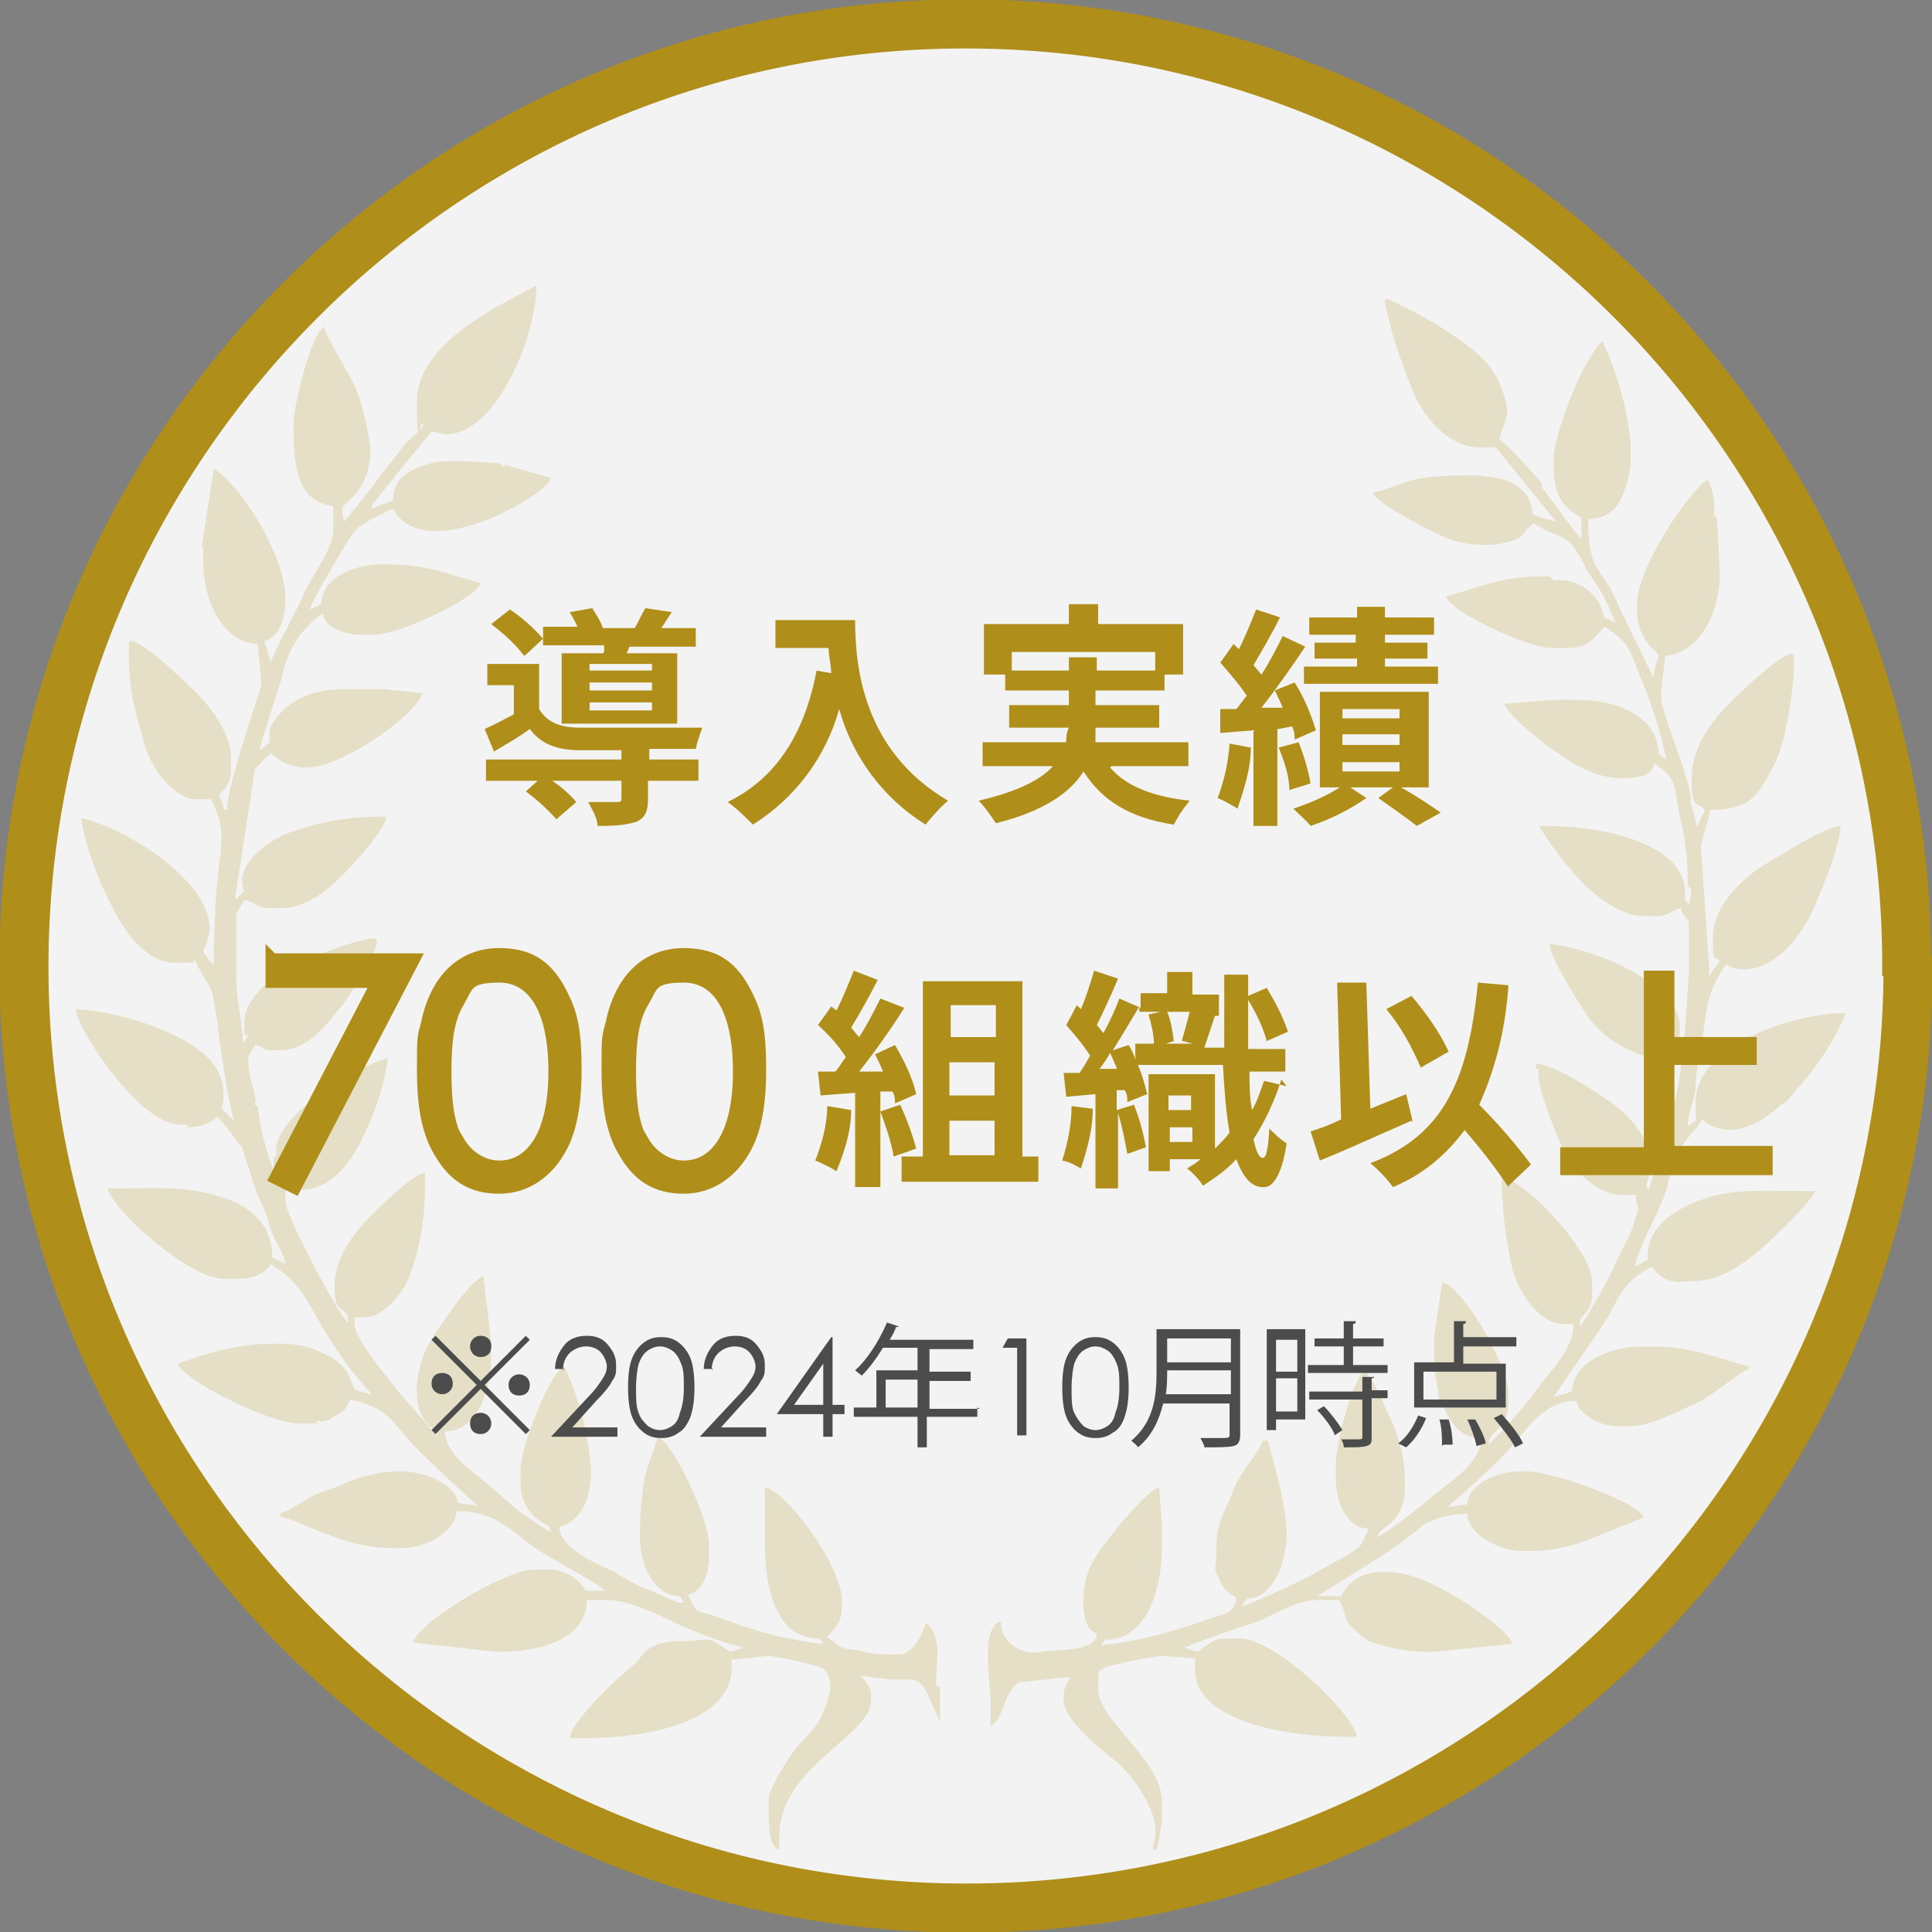 <?xml version="1.0" encoding="UTF-8"?>
<svg id="_レイヤー_1" xmlns="http://www.w3.org/2000/svg" version="1.1" viewBox="0 0 145.5 145.5">
  <rect x="0" y="0" width="145.5" height="145.5" fill="#808080" stroke="none"/>
  <!-- Generator: Adobe Illustrator 29.4.0, SVG Export Plug-In . SVG Version: 2.1.0 Build 152)  -->
  <defs>
    <style>
      .st0 {
        fill: #fff;
        isolation: isolate;
        opacity: .9;
      }

      .st1 {
        fill: none;
        stroke-width: 3.7px;
      }

      .st1, .st2 {
        stroke: #af8f19;
        stroke-miterlimit: 10;
      }

      .st3 {
        opacity: .2;
      }

      .st4 {
        fill: #4c4c4c;
      }

      .st2, .st5 {
        fill: #af8f19;
      }

      .st6 {
        fill: #323232;
      }
    </style>
  </defs>
  <path class="st0" d="M143.7,72.8c0,39.2-31.8,70.9-70.9,70.9S1.8,111.9,1.8,72.8,33.6,1.8,72.7,1.8h0c39.2,0,70.9,31.8,70.9,70.9h0Z"/>
  <g class="st3">
    <path class="st5" d="M70.5,126.9c0-1.7.5-3.8-.8-4.7-.2.9-1,2.4-2,2.4s-2,0-3-.3c-1.8-.2-1.3-.3-2.4-1,.6-.8,1.1-.9,1.1-2.5v-.3c0-2.6-4.2-8.2-5.8-8.5v2.1c0,0,0,2,0,2,0,3.5.8,7.3,4.1,7.3l.3.4c-1.9-.2-3.8-.6-5.6-1.2-1-.3-1.7-.6-2.6-.9-1.5-.5-1.2,0-2-1.6,1.1-.2,1.6-1.6,1.6-2.9v-.8c0-2-2.7-7.8-3.9-8.2-.2,1.1-.8,2.1-1,3.4s-.3,2.5-.3,3.8v.5c0,1.8,1,4.3,3,4.3l.3.5h-.2c0,.2-2.2-.9-2.5-1-.9-.3-1.7-.8-2.5-1.3-1.3-.6-4-1.7-4.2-3.4,1.6-.4,2.4-2.1,2.4-4v-.5c-.2-2.6-.9-5.2-2-7.6-1,.3-3.3,6-3.3,7.8v1.1c0,1.4.9,2.6,2.1,3.1l.2.4h-.2l-1.1-.7c-.4-.3-.7-.5-1.1-.8-.8-.6-1.4-1.2-2.1-1.8-1.1-1-3.4-2.3-3.5-4.2,2.5,0,3.5-3.2,3.5-5.8v-.9l-.6-5c-1,.3-3.5,4.1-4.1,5.1-1,1.8-1.6,5.3.5,6.5l.2.5h0c0,0-.7-.7-.8-.9-.3-.4-.6-.6-.9-1-.6-.7-1.1-1.2-1.7-2s-2.9-3.5-2.9-4.6v-.5h.9c1.3,0,3-2.1,3.3-3.3.7-1.8,1-3.8,1.1-5.7v-1.9c-1,.2-3.4,2.6-4.2,3.4-1.1,1.1-2.6,3-2.6,5.1s.5,1.5,1,2.3v.5c-.7-.5-4.8-8.3-4.7-9.1v-1.1c.5,0,.9.2,1.3.2,2.1,0,3.7-2.2,4.4-3.7,1-1.9,1.7-4,2-6.2-2.5.6-8.4,4.3-8.4,6.9s0,0,.1.5h-.3v1c-.6-1.5-1-3.1-1.2-4.8-.5-.2,0,0-.2-.7,0-.4-.1-.5-.2-.9-.2-.6-.3-1.3-.3-1.9s.4-.7.5-1.1c.5,0,.6.4,1.1.4h.7c2.3,0,3.6-2,4.7-3.3.4-.4,3.2-4.8,2.6-5.1s-5.4,1.6-6.1,1.9c-1.4.6-3.8,2.6-3.8,4.3s0,.8.3,1.1l-.4.6c0-1.4-.5-3.2-.5-4.8v-5l.6-1c.7,0,.9.6,1.9.6h.8c2.1,0,3.7-1.5,4.8-2.6.7-.7,3.1-3.3,3.2-4.3h-.5c-2.3,0-4.6.4-6.8,1.2-1.4.5-4.3,2.4-3.4,4.4l-.6.6h-.1l1.5-9.8,1.2-1.2c.7.7,1.6,1.1,2.6,1.1h.1c2.7,0,8.3-4,8.7-5.6l-2.9-.3h-3c-2.6,0-4.6,1-5.6,3v1l-.7.6v-.2c-.1,0,1.6-5,1.7-5.6.4-1.8,1.4-3.4,3-4.5.2,1.1,1.6,1.6,2.9,1.6h1c1.9,0,7.8-2.8,8-3.9-2.8-.7-3.8-1.4-7.4-1.4h-.1c-1.8,0-4.5.9-4.5,3l-.9.4c.7-1.5,1.6-3,2.5-4.5.5-.7.7-1.4,1.5-1.9s1.5-.8,2.3-1.2c2.3,4.4,11.6-1,11.9-2.3l-3.5-1v.2l-.4-.3c-.2,0-3.8-.4-5.2,0s-2.8,1-2.8,2.8l-1.6.6v-.2c-.1,0,4.5-5.6,4.5-5.6.4,0,.7.2,1.1.2,3.8,0,6.8-7.4,6.8-11.2-3,1.6-9,4.4-9,8.7s.2,1.2.5,1.8c-.4.7-1.1,1-1.6,1.7s-1,1.3-1.5,1.9c-.9,1.3-1.9,2.5-2.9,3.7,0-.2-.1-.4-.1-.6v-.5c0-.2,2.1-1.3,2.1-4.3-.2-1.8-.6-3.5-1.3-5.1-.5-.9-2.1-3.6-2.2-4.2-1,.7-2.2,5.6-2.3,7.2,0,2.9.1,6,3,6.3v1.8c0,1.5-1.8,3.7-2.3,5-.4,1-2.2,4.2-2.4,5l-.5-1.6c1.1-.3,1.6-1.7,1.6-3.2h0c0-3.2-3.3-8.5-5.4-9.8l-.9,5.9h.1v1.1c0,2.8,1.4,6.1,4.1,6.2l.3,3c0,.3-2.6,7.5-2.6,9.5h-.2l-.4-1.2c.6-.4.9-1.1.9-1.8v-.9c0-2.1-1.9-4.3-3.1-5.4-.4-.4-4.6-4.4-4.6-3.2v.8c0,3.1.6,4.5,1.2,6.8.4,1.6,2.2,4.1,3.9,4.1h.2c.3,0,.6,0,.9,0,1.1,2.1.8,3.2.5,5.7-.2,2.3-.3,4.5-.3,6.8-.3-.3-.6-.7-.8-1.1.3-.5.4-1.1.5-1.6,0-3.8-6.5-7.7-9.7-8.4.4,2.3,1.2,4.5,2.3,6.6.8,1.7,2.5,4.3,4.8,4.3s1,0,1.5-.2c.1.5,1,1.7,1.3,2.5.2,1.1.4,2.2.5,3.3.3,2.1.6,4.2,1.1,6.3l-.9-.9c.7-3-1.5-4.5-3.5-5.5-2.3-1.1-4.8-1.8-7.4-2-.8,0,4.3,8.7,7.8,8.7s.1,0,.5,0v.2c.8,0,1.6-.2,2.3-.8.6.7,1.2,1.5,1.8,2.3.2.4.8,2.5,1,3,.3,1,.9,1.9,1.1,2.9.3,1.1,1.1,2,1.2,2.9l-1-.5c0-2.7-1.9-4-4-4.6-2.6-.8-4.5-.6-7.6-.6h-.8c.4,1.7,6.2,6.8,8.7,6.8h1.2c.9,0,1.9-.3,2.4-1.1,2.2,1.4,2.6,2.5,3.9,4.8,1.1,1.8,2.3,3.5,3.7,5h-.1l-1.1-.3c-.4-.3-.3-1.6-1.9-2.5-1.1-.6-2.3-1-3.5-1h-1c-2.4,0-4.8.7-7,1.5.3,1.2,6.9,4.5,9,4.5h1.4c.2-.5,0,0,.7-.2.3,0,.6-.3.8-.4.8-.4.7-.5,1.1-1.2,3.1.7,3.2,1.9,5,3.7,1.6,1.6,3,2.9,4.6,4.3l-1.5-.2c-.2-1.4-2.5-2.4-4.3-2.4s-3.4.5-4.9,1.2c-.9.3-1.5.5-2.2.9-.6.4-1.3.8-2,1.1v.2c.9.2,2.5,1,3.7,1.4,1.4.6,2.9.9,4.4,1h1c1.8,0,4-1.1,4.2-2.8,2.9,0,4.1,1.5,5.8,2.7,1.4,1,4.3,2.4,5.4,3.3h-1.5c-.5-.9-1.6-1.6-2.8-1.6h-1c-2.3,0-8.8,4-9.2,5.5l6.2.7h.5c2.9,0,6.4-1,6.4-3.9h1.6c1.5,0,4,1.2,5,1.7,1.7.8,3.4,1.4,5.2,1.9l-1,.3c-2.1-1.4-1.2-.8-3.8-.8s-2.8,1.2-3.4,1.7c-1,.8-4.8,4.3-4.9,5.6h1.1c4.5,0,11.1-1.1,11.1-5.3v-.6l2.8-.3c1.4.2,2.7.5,4,.9,1.2.9.4,2.6,0,3.6s-1.6,1.9-2.2,2.8c-.7,1-1.3,2-1.8,3.2v1.4h0c0,.9,0,2.5.8,2.7,0-.3,0-.6,0-.9v-.2c0-5.1,6.9-7.5,6.9-10.1v-.5c0-.5-.4-1-.8-1.4l2.4.3c1.4,0,2-.2,2.5.8.3.5.8,1.9,1.1,2.3v-2.9h0v.4Z"/>
    <path class="st5" d="M116.2,36.5c-.4-.5-2.8-3.2-3.3-3.4.4-1.5,1-1.8.2-3.8-.4-1.1-1.1-2.1-2-2.8-1.8-1.5-3.9-2.7-6-3.7-1-.5-.9-.4-.6.9.2.7.3,1.2.5,1.9.4,1.2.8,2.4,1.3,3.6.7,1.9,2.6,4.5,5.2,4.5s.8-.2,1-.2l4.7,5.8c-.6-.2-1.2-.3-1.8-.6,0,0,0-1.1-.7-1.7-1-1-1.8-1-3.5-1.2-1.4,0-2.7,0-4.1.2-1.2.2-2.9,1-3.7,1.1.2.8,4.5,3,5.5,3.4,1.2.5,2.5.6,3.8.5,2.4-.4,1.7-.8,2.8-1.6,2.1,1.4,2.4.4,3.8,3.1.3.7.9,1.4,1.3,2.1s.7,1.5,1.1,2.3l-.9-.4c-.3-1.8-2-3-3.8-2.8-.2-.2-.2-.3-.5-.3h-.2c-3.5,0-4.9.9-7.4,1.5.3,1.2,6.2,3.9,7.9,3.9h1.3c1.8,0,2.1-1.1,2.8-1.6,2.2,1.5,1.8,2,2.9,4.4.7,1.8,1.3,3.7,1.7,5.6l-.6-.4c0-2.9-3.2-4.1-6.2-4.1h-1.6l-3.8.3c.2.8,2.9,3,3.7,3.5,1.3.9,3,2.1,5.1,2.1s2.3-.5,2.5-1.1c1.8,1.2,1.4,1.6,1.9,3.9.4,1.6.6,3.3.6,4.9v.2q0,.3.3.5l-.2,1.1-.3-.3c0-.2,0-.4,0-.6,0-3.7-6.3-5-10.3-5h-.3q-.2,0-.4,0c.9,1.5,2,2.9,3.2,4.2,1,1,2.9,2.6,4.7,2.6h1c.9,0,1.1-.5,1.8-.6,0,.5.6.8.6,1.1v3.7l-.4,5.7-.5-.5c0,0,.2-.3.2-.5v-.6c0-3.3-6.6-5.9-9.8-6.2,0,1,2.2,4.4,2.7,5.2.5.8,1.2,1.4,1.9,2,.8.5,1.6.9,2.4,1.2.8-.5.9.4,2.3-.5.7,1.3.7.9.4,2.7-.2.9-.4,1.9-.7,2.7s-.5,1.9-.7,2.6c-.3.8-.6,1.7-.8,2.6-.5-.4,0-.4,0-1.4v-.9c0-1.8-1.8-3.6-3.2-4.5-1-.7-3.9-2.6-5.3-2.7v.4h.2c-.4.8,1.4,5.2,1.8,6,.8,1.5,2.4,3.5,4.6,3.5s.7,0,1-.2c-.3.7.2.7,0,1.6-.2.5-.2.6-.4,1.2-.4.9-.8,1.6-1.2,2.5-.8,1.7-1.7,3.3-2.7,4.8v-.6c.5-.4.8-.9.9-1.5v-1.3c0-2.3-5.1-7.7-6.8-7.8,0,2.3.3,4.6.8,6.9.4,1.6,2,4.1,3.8,4.1h.8c0,2-1.9,3.7-2.8,5-1.1,1.5-2.3,2.8-3.6,4.1,0-1.1,1.5-1,1.5-3.3v-.5c0-2.3-3.6-8.3-5-8.4l-.6,4.1v2.2l.4,2.6c.6.5.8,2.8,3.2,2.8-.2,2-2.3,3.2-3.5,4.2-1.4,1.2-2.8,2.3-4.4,3.3.2-1,2.1-.9,2.1-3.9v-.5c0-1.5-.4-3-1-4.4-.3-.6-.6-1.3-.9-2-.2-.5-.9-1.4-1-1.8-1,.3-2.3,5.6-2.3,7v1.1c0,1.9.9,3.9,2.5,3.8-.8,1.5-.3,1.2-1.8,2.1-.9.5-1.6.9-2.5,1.4-1.7.9-3.5,1.7-5.3,2.4l.4-.6c2,0,3-2.8,3-4.9s-.9-4.9-1.4-7h-.4c-.2.8-1.8,2.5-2.2,3.7-.6,1.6-1.3,2.4-1.3,4.3v.6c0,1.2-.3.8.3,2,.2.5.7,1,1.2,1.2,0,1.2-1.1,1.3-1.7,1.5-.9.3-1.7.6-2.7.9-1.9.6-3.8,1-5.8,1.2l.3-.4c3.2,0,4.3-3.8,4.3-7v-1.7l-.2-2.8c-.8.2-3,2.8-3.5,3.5-1,1.3-2.2,2.6-2.2,4.9v.5c0,.9.3,2,1,2.1,0,1.4-2.8,1.2-4.2,1.4-1.3.3-2.7-.5-3-1.8v-.5c-1.6.4-.8,4.4-.8,6.2v1.1c0,.2,0,.4,0,.6,1.1-.7.9-2.4,2.1-3.3l3.9-.4h0c-.2.5-.5.7-.5,1.5v.2c0,1.6,2.9,3.8,4,4.7s3.2,3.7,2.9,5.6l-.2,1h.3c.2-.7.3-1.5.4-2.3v-1.3c0-3.2-4.8-6.1-4.8-8.5s.3-1,.4-1.6c1.4-.4,2.9-.7,4.4-.9l2.5.2v.9c0,3.8,6.9,5,11.2,5h1c-.4-1.9-6.2-7.4-8.8-7.4h-1.3c-.8,0-1.4.7-1.9,1l-1-.3c.3-.2,4.2-1.6,5-1.8,1.6-.5,3.2-1.8,5-1.8h1.5c.4,0,.5,1.2.9,1.8.4.5.9.9,1.5,1.3,1.4.5,2.9.8,4.3.8h.6l5.9-.6h0c-.2-.9-3.2-2.9-4-3.4-1.2-.7-3.4-2-5.3-2h-.6c-1.3,0-2.4.6-3,1.8h-1.8s5.2-3.2,5.4-3.4c.9-.6,1.7-1.2,2.5-1.9,1-.6,2.2-.9,3.4-.9,0,1.5,2.4,2.8,4,2.8h1c1.5,0,3.1-.4,4.5-1,.9-.3,3.1-1.3,3.8-1.5-.3-1.1-6.8-3.5-8.9-3.5h-.3c-1.8,0-4,.9-4.1,2.5l-1.5.2c1.6-1.4,3.2-2.8,4.6-4.3s2.6-3.7,5.1-3.7c.3,1.1,1.8,1.9,3.1,1.9h1c1.6,0,3.7-1.2,4.9-1.7,1.3-.6,3.2-2.3,4-2.6v-.2c-2.4-.6-4.2-1.5-7.3-1.5h-.8c-2.3,0-5.2,1.2-5.2,3.4l-1.4.4s3.3-4.8,3.5-5.1c1.5-2.2,1.4-3.4,3.9-4.7.5.8,1.5,1.3,2.5,1.1h.4c2.3,0,4-1.3,5.5-2.6.7-.6,3.7-3.5,3.9-4.2h-.9c-2.8,0-5.3-.2-7.5.6-1.8.6-4.2,1.9-4.2,4.2,0,0,0,.2,0,.4l-1,.5c.4-1.7,1.8-4,2.4-5.8.2-1,.6-2,1-3,.5-.9,1.2-1.5,1.7-2.3.5.5,1.2.7,1.9.8,1.2,0,2.3-.5,3.2-1.2.6-.4.6-.6,1.3-1,0,0,.7-.9,1-1.2,1.4-1.6,2.6-3.4,3.4-5.4-4.1,0-11.3,2.5-11.3,6.7s.3.5.3.9-.7.8-.9.9c0-1.1.6-1.9.6-3.1s.4-2.2.5-3.3c.4-3,.4-3.7,1.8-5.8.4.3.8.4,1.3.4,2.4,0,4.2-2.4,5-4,.6-1.2,2.3-5.2,2.3-6.8-1.1,0-5,2.5-6,3.1-1.5,1-3.6,3-3.6,5.3s.2,1.2.5,1.8l-.8,1.1c0-.5.1-.4,0-.8l-.6-8.9c0-.5.6-2.1.7-2.8,3.2,0,3.7-1.3,4.9-3.6.7-1.3,1.4-5.3,1.4-7.4v-.5c0-1.3-4.4,3-4.7,3.3-1.3,1.3-3,3.3-3,5.8s.4,1.7,1,2.4l-.6,1.3-.5-2c.3-.8-2.2-6.7-2.2-7.7v-.5l.3-2.7c2.7-.2,4.3-3.6,4.1-6.7l-.2-3.8h-.2c0-1,0-1.9-.5-2.8-1.5,1-5.3,6.7-5.3,9.3v.8c0,.9.4,1.8,1,2.5,1.1,1,.4.6.2,2.3,0,0-2.5-5.1-2.7-5.6-1.1-2.7-2.2-2.1-2.2-6.3.9,0,1.8-.4,2.3-1.2.5-.9.8-1.9.9-2.9v-1.5c-.2-2.7-1-5.3-2.1-7.8-1.3,1-3.7,6.8-3.7,9v.4c0,2.2.7,3.1,2.1,3.9v1.6c-.3-.2-2.5-3.3-3-3.9v-.3Z"/>
  </g>
  <path class="st5" d="M48.8,57.2h3.8v1.6h-3.8v1.4c0,.9-.2,1.4-.9,1.7-1,.3-2,.3-2.9.3,0-.6-.4-1.2-.7-1.8h2.1c.3,0,.4,0,.4-.3v-1.3h-5.2c.7.5,1.3,1,1.8,1.6l-1.5,1.3c-.7-.8-1.5-1.5-2.3-2.1l.9-.8h-3.9v-1.6h10.2v-.7h-3.1c-1.8,0-3-.5-3.8-1.6-.8.6-1.7,1.1-2.7,1.7l-.7-1.7c.7-.3,1.4-.7,2.2-1.1v-2.2h-2v-1.6h3.9v3.4c.6,1,1.6,1.4,3.1,1.4s6.7,0,9.2,0c-.2.5-.4,1.1-.5,1.6h-3.5v.8h0ZM39.4,49.3c-.7-.9-1.5-1.6-2.4-2.3l1.4-1.1c.9.6,1.7,1.3,2.5,2.2l-1.4,1.3h0ZM45.5,49.1c0-.2,0-.4,0-.5h-4.6v-1.4h2.6c-.2-.4-.4-.8-.6-1.1l1.7-.3c.3.5.6.9.8,1.5h2.4c.3-.5.5-1,.8-1.5l2,.3c-.3.4-.5.8-.8,1.2h2.6v1.4h-5l-.2.5h3.8v5.3h-8.7v-5.3h3.1ZM49.1,50h-4.7v.5h4.7v-.5ZM49.1,51.4h-4.7v.6h4.7v-.6ZM49.1,52.9h-4.7v.6h4.7v-.6Z"/>
  <path class="st5" d="M64.4,46.7c0,3.3.5,9.8,7,13.6-.6.5-1.2,1.2-1.7,1.8-3.2-2-5.5-5.1-6.5-8.7-1,3.6-3.3,6.7-6.5,8.7-.6-.6-1.2-1.2-1.9-1.7,3.7-1.8,5.8-5.2,6.7-9.9l1.1.2c0-.6-.2-1.3-.2-1.9h-4v-2.1h6.1,0Z"/>
  <path class="st5" d="M83.6,57.8c1.2,1.4,3.2,2.2,6,2.5-.5.6-.9,1.2-1.2,1.8-3.3-.5-5.4-1.8-6.8-4-1,1.6-3,3-6.6,3.9-.4-.6-.8-1.2-1.3-1.7,3-.7,4.7-1.6,5.6-2.6h-5.3v-1.8h6.3c0-.4,0-.7.2-1.1h-4.5v-1.7h4.5v-1.1h-4.8v-1.2h-1.6v-3.8h6.4v-1.5h2.2v1.5h6.4v3.8h-1.4v1.2h-5.2v1.1h4.8v1.7h-4.8c0,.4,0,.7,0,1.1h7v1.8h-5.8,0ZM80.5,50.5v-1h2.1v1h4.4v-1.4h-10.8v1.4h4.3Z"/>
  <path class="st5" d="M94.2,56.3c0,1.6-.5,3.1-1,4.6-.5-.3-1-.6-1.5-.8.5-1.3.8-2.7.9-4.1l1.6.3ZM96.2,54.9v7.3h-1.8v-7.2l-2.5.2v-1.8c0,0,1.2,0,1.2,0,.3-.3.5-.7.8-1-.6-.9-1.3-1.7-2-2.5l1-1.4c0,0,.3.3.4.4.5-1,.9-2,1.3-3l1.8.6c-.6,1.2-1.3,2.4-2,3.6.2.2.4.5.6.7.6-.9,1.1-1.9,1.6-2.9l1.7.8c-1,1.5-2.2,3.2-3.3,4.6h1.6c-.2-.5-.4-.9-.6-1.3l1.5-.6c.7,1.1,1.2,2.3,1.6,3.6l-1.6.7c0-.3,0-.6-.2-1l-1,.2h0ZM97.8,55.9c.4,1,.7,2,.9,3.1l-1.6.5c0-1.1-.4-2.2-.8-3.2,0,0,1.5-.4,1.5-.4ZM105.5,59.3c1.1.6,2.3,1.4,3,1.9l-1.8,1c-.9-.7-1.9-1.4-2.9-2.1l1.1-.8h-3.2l1.2.8c-1.3.9-2.7,1.6-4.2,2.1-.3-.4-.9-.9-1.3-1.3,1.2-.4,2.4-.9,3.5-1.6h-1.5v-7.2h8.2v7.2h-2.1ZM102.1,47.8h-3.5v-1.3h3.6v-.8h2.1v.8h3.7v1.3h-3.7v.6h3.2v1.2h-3.2v.6h4v1.3h-10.1v-1.3h4v-.6h-3.2v-1.2h3.1v-.6ZM101.1,54.1h4.3v-.7h-4.3v.7ZM101.1,56.1h4.3v-.8h-4.3v.8ZM101.1,58.1h4.3v-.7h-4.3v.7Z"/>
  <path class="st5" d="M64.1,83.6c0,1.6-.5,3.1-1.1,4.6-.5-.3-1.1-.6-1.6-.8.5-1.3.9-2.7.9-4.1,0,0,1.8.3,1.8.3ZM66.3,82.2v7.2h-1.9v-7.1l-2.6.2-.2-1.8h1.3c.3-.3.5-.7.8-1.1-.6-.9-1.3-1.7-2.1-2.4l1-1.4.4.3c.5-1,.9-2,1.3-3l1.8.7c-.6,1.2-1.4,2.6-2,3.6.2.2.4.5.6.7.6-.9,1.1-1.9,1.6-2.9l1.8.7c-1,1.6-2.2,3.3-3.4,4.8h1.8c-.2-.5-.4-.9-.6-1.3l1.5-.7c.7,1.2,1.3,2.4,1.6,3.7l-1.6.7c0-.3,0-.6-.2-.9h-1,0ZM67.8,83.2c.5,1.1.9,2.2,1.2,3.3l-1.7.6c-.2-1.2-.6-2.3-1-3.4l1.5-.5ZM78.2,87.1v1.9h-10.3v-1.9h1.6v-13.2h7.5v13.2h1.2ZM71.6,75.7v2.4h3.4v-2.4h-3.4ZM74.9,80h-3.4v2.5h3.4v-2.5ZM71.5,87h3.4v-2.6h-3.4v2.6Z"/>
  <path class="st5" d="M82.3,83.5c0,1.5-.4,3-.9,4.5-.5-.3-.9-.5-1.4-.6.4-1.3.7-2.7.7-4.1,0,0,1.6.2,1.6.2ZM96.5,81.3c-.5,1.6-1.2,3.1-2.1,4.5.2.9.4,1.4.7,1.4s.4-.8.5-2.2c.4.4.8.8,1.3,1.1-.4,2.7-1.2,3.4-1.8,3.3-.9,0-1.5-.8-2-2.1-.7.8-1.6,1.4-2.5,2-.3-.5-.8-1-1.2-1.3.3-.2.7-.4,1-.7h-2.3v.9h-1.6v-7.3h5v5.6c.4-.4.8-.8,1.1-1.2-.3-1.7-.4-3.4-.5-5.1h-6.4c.3.7.5,1.4.7,2.2l-1.5.6c0-.3,0-.6-.2-.9h-.6v1.5l1.3-.4c.4,1,.7,2.1.9,3.2l-1.4.5c-.2-1.1-.4-2.1-.7-3.1v5.7h-1.7v-7.1l-2.2.2-.2-1.8h1.2c.3-.4.5-.8.8-1.3-.5-.8-1.2-1.6-1.8-2.3l.8-1.5.3.3c.4-.9.7-1.9,1-2.9l1.8.6c-.5,1.2-1.1,2.5-1.6,3.5.2.2.3.4.5.6.5-.9.9-1.8,1.2-2.6l1.6.7v-1.1h2v-1.6h1.9v1.7h2v1.6h-1,.7c-.3.9-.6,1.8-.8,2.4h1.5v-5.5h1.8v1.6l1.4-.6c.6,1,1.2,2.1,1.6,3.3l-1.6.7c-.3-1.1-.8-2.1-1.4-3.1v3.7h2.8v1.7h-2.7c0,1,0,2,.2,2.9.4-.7.6-1.4.9-2.2l1.7.4-.4-.5ZM84.1,80.4c-.2-.4-.3-.7-.5-1.1-.2.4-.5.8-.8,1.2h1.3ZM85,78.7c.2.3.4.7.5,1.1v-1.2h1.4c0-.7-.2-1.5-.4-2.2l.9-.2h-1.6v-.4c-.6,1-1.3,2.2-2,3.3,0,0,1.2-.4,1.2-.4ZM89,78.4c.2-.7.4-1.4.6-2.2h-1.7c.3.7.4,1.5.5,2.2l-.6.2h2l-.7-.2h-.1ZM88,82.5v1.1h1.7v-1.1h-1.7ZM89.8,86v-1.1h-1.7v1.1h1.7Z"/>
  <path class="st5" d="M106.3,84.4c-2.3,1-4.9,2.2-6.9,3l-.7-2.2c.7-.2,1.5-.5,2.3-.9l-.3-10.3h2.2l.3,9.5,2.7-1.1.5,2.1h0ZM113.6,89.4c-1-1.5-2.1-2.9-3.3-4.3-1.4,1.9-3.2,3.4-5.4,4.3-.5-.7-1.1-1.3-1.7-1.8,5.6-2.1,7.4-6.4,8.1-13.6l2.3.2c-.2,3.1-.9,6.1-2.2,9,1.4,1.4,2.7,2.9,3.9,4.5l-1.8,1.7h0ZM107,80.4c-.7-1.6-1.5-3.1-2.6-4.4l1.9-1c1.1,1.3,2.1,2.7,2.8,4.2,0,0-2.1,1.2-2.1,1.2Z"/>
  <path class="st5" d="M133.5,86.4v2.1h-16v-2.1h6.3v-13.3h2.3v5h6.2v2.1h-6.2v6.1h7.4Z"/>
  <g>
    <path class="st6" d="M190.6,99.4l3.3-3.3.3.3-3.3,3.3,3.3,3.3-.3.3-3.3-3.3-3.3,3.3-.3-.3,3.3-3.3-3.3-3.3.3-.3,3.3,3.3ZM188.5,99.7c0,.4-.3.8-.8.8s-.8-.3-.8-.8.3-.8.8-.8.7.3.7.8h.1ZM190.6,97.6c-.4,0-.8-.3-.8-.8s.3-.8.8-.8.8.3.8.8-.3.7-.8.8ZM190.6,101.8c.4,0,.8.3.8.8s-.3.8-.8.8-.8-.3-.8-.8.3-.7.8-.8ZM192.7,99.7c0-.4.3-.8.8-.8s.8.3.8.8-.3.8-.8.8-.8-.3-.8-.7h0Z"/>
    <path class="st6" d="M197,103c2.3-2,3.4-3.5,3.4-4.7s-.4-1.4-1.1-1.4h-.2c-.6,0-1.2.4-1.5.8l-.5-.5c.5-.7,1.3-1.1,2.2-1.1s2.1.8,2.1,1.9v.3c0,1.5-1.2,2.9-2.9,4.6h3.2v.8h-4.6v-.7Z"/>
    <path class="st6" d="M203.6,99.8c0-2.6.9-3.8,2.3-3.8s2.3,1.2,2.3,3.8-.9,3.8-2.3,3.8-2.3-1.2-2.3-3.8ZM207.3,99.8c0-2.1-.6-3-1.4-3s-1.4.9-1.4,3,.6,3.1,1.4,3.1,1.4-.9,1.4-3.1h0Z"/>
    <path class="st6" d="M210.1,103c2.3-2,3.4-3.5,3.4-4.7s-.4-1.4-1.1-1.4h-.2c-.6,0-1.2.4-1.5.8l-.5-.5c.5-.7,1.3-1.1,2.2-1.1s2.1.8,2.1,1.9v.3c0,1.5-1.2,2.9-2.9,4.6h3.2v.8h-4.6v-.7Z"/>
    <path class="st6" d="M221.5,101.5h-1v2h-.8v-2h-3.2v-.6l3-4.7h1v4.6h1v.7ZM219.6,100.7v-3.5h0c-.2.4-.4.7-.6,1.1l-1.7,2.5h2.3Z"/>
    <path class="st6" d="M232.3,102h-3.6v2.3h-.8v-2.3h-4.6v-.7h1.6v-2.7h3v-1.5h-2.4c-.4.7-.9,1.4-1.5,2-.2-.2-.4-.3-.6-.5,1-1,1.8-2.1,2.3-3.5l.8.2c-.1.3-.3.7-.5,1.1h6v.7h-3.2v1.5h2.9v.7h-2.9v2h3.6v.7h-.1ZM227.9,101.3v-2h-2.2v2h2.2Z"/>
    <path class="st6" d="M239,101.5h-1v2h-.9v-2h-3.2v-.6l3-4.7h1v4.6h1v.7h0ZM237.2,100.7v-3.5h0c-.2.4-.4.7-.6,1.1l-1.7,2.5h2.3Z"/>
    <path class="st6" d="M248.5,103.2c0,.5-.2.8-.5.9-.7,0-1.4.2-2.1,0,0-.3-.1-.6-.3-.8h1.9c.2,0,.3,0,.3-.3v-2h-4.8c-.2,1.2-.8,2.3-1.7,3.1-.2-.2-.3-.4-.6-.5,1.6-1.4,1.8-3.4,1.8-5v-3.1h6v7.6h0ZM247.8,100.4v-1.7h-4.6c0,.6,0,1.1-.1,1.7h4.7ZM243.2,96.4v1.7h4.6v-1.7h-4.6Z"/>
    <path class="st6" d="M255,102.3h-2.2v.8h-.7v-7.3h2.8v6.5h0ZM252.8,96.5v2.2h1.4v-2.2h-1.4ZM254.3,101.6v-2.3h-1.4v2.3h1.4ZM259.7,98.9v1.1h1.2v.7h-1.2v2.7c0,.4-.1.6-.4.8-.5,0-1.1.2-1.6,0,0-.2-.1-.5-.2-.7h1.3q.2,0,.2-.2v-2.7h-3.8v-.7h3.8v-1.2h-3.8v-.7h2.5v-1.3h-2.1v-.7h2.1v-1.2h.7v1.2h2.2v.7h-2.2v1.3h2.6v.7h-1.3ZM256.4,101c.5.5,1,1.1,1.3,1.7l-.6.4c-.3-.6-.8-1.2-1.3-1.7l.6-.4h0Z"/>
    <path class="st6" d="M262.8,103.9c.6-.6,1.1-1.2,1.4-2l.7.2c-.3.8-.8,1.5-1.4,2.1,0,0-.7-.3-.7-.3ZM270.7,101.3h-6.6v-3.2h2.9v-3h.7v1.1h3.8v.7h-3.8v1.3h3v3.2h0ZM269.9,98.9h-5.2v1.8h5.2v-1.8ZM266.5,102.1c.1.6.2,1.3.2,1.9h-.7c0-.6,0-1.2-.2-1.9h.7ZM268.5,102.1c.3.6.6,1.2.8,1.9l-.7.2c-.2-.7-.4-1.3-.7-1.9l.7-.2h0ZM270.5,101.9c.5.6,1,1.3,1.3,2l-.7.3c-.4-.7-.8-1.4-1.3-2l.6-.3h.1Z"/>
  </g>
  <path class="st1" d="M143.7,72.8c0,39.2-31.8,70.9-70.9,70.9S1.8,111.9,1.8,72.8,33.6,1.8,72.7,1.8h0c39.2,0,70.9,31.8,70.9,70.9h0Z"/>
  <g>
    <path class="st2" d="M20.5,72.3h10.6l-8.9,17.1-1.4-.7,7.7-14.8h-8v-1.6Z"/>
    <path class="st2" d="M32.2,77.1c.7-3.4,2.7-5.2,5.4-5.2s3.9,1.3,4.9,3.5c.7,1.5.8,3.2.8,5.2s-.2,3.7-.8,5.2c-1,2.3-2.8,3.6-4.9,3.6s-3.4-.9-4.4-2.6c-1-1.6-1.3-3.7-1.3-6.2s0-2.4.3-3.5ZM34.5,86c.7,1.2,1.9,1.9,3.1,1.9,2.4,0,4.2-2.3,4.2-7.2s-1.7-7.2-4.2-7.2-2.4.7-3.1,1.9c-.8,1.3-1,3-1,5.3s.2,4.1,1,5.4h0Z"/>
    <path class="st2" d="M46.1,77.1c.7-3.4,2.7-5.2,5.4-5.2s3.9,1.3,4.9,3.5c.7,1.5.8,3.2.8,5.2s-.2,3.7-.8,5.2c-1,2.3-2.8,3.6-4.9,3.6s-3.4-.9-4.4-2.6c-1-1.6-1.3-3.7-1.3-6.2s0-2.4.3-3.5ZM48.4,86c.7,1.2,1.9,1.9,3.1,1.9,2.4,0,4.2-2.3,4.2-7.2s-1.7-7.2-4.2-7.2-2.4.7-3.1,1.9c-.8,1.3-1,3-1,5.3s.2,4.1,1,5.4h0Z"/>
  </g>
  <g>
    <path class="st4" d="M18.9,174.9l4,4,4-4,.3.3-4,4,4,4-.3.3-4-4-4,4-.3-.3,4-4-4-4,.3-.3ZM19.4,180.1c-.5,0-.9-.4-.9-.9s.4-.9.9-.9.9.4.9.9-.4.9-.9.9ZM21.9,175.7c0-.5.4-.9.9-.9s.9.4.9.9-.4.9-.9.9-.9-.4-.9-.9ZM23.7,182.6c0,.5-.4.9-.9.9s-.9-.4-.9-.9.4-.9.9-.9.9.4.9.9ZM26.2,178.3c.5,0,.9.4.9.9s-.4.9-.9.9-.9-.4-.9-.9.4-.9.9-.9Z"/>
    <path class="st4" d="M32.5,180.2c1-1.1,1.6-1.8,1.6-2.7s-.8-1.8-1.9-1.8-1.9.8-2,2.1h-.8c0-1.7,1.3-2.9,2.9-2.9s2.7,1.2,2.7,2.6-.7,2-1.7,3.1l-2.1,2.3h4v.8h-5.9l3.3-3.5h0Z"/>
    <path class="st4" d="M36,177.6c.3-1.7,1.4-2.7,2.8-2.7s2,.6,2.5,1.8c.3.8.4,1.7.4,2.7s0,1.9-.4,2.7c-.5,1.2-1.5,1.8-2.5,1.8s-1.8-.5-2.3-1.3-.6-1.9-.6-3.2,0-1.2,0-1.8ZM37.2,182.2c.4.6,1,1,1.6,1,1.2,0,2.1-1.2,2.1-3.7s-.9-3.7-2.1-3.7-1.2.4-1.6,1c-.4.7-.5,1.6-.5,2.7s0,2.1.5,2.8h0Z"/>
    <path class="st4" d="M45.8,180.2c1-1.1,1.6-1.8,1.6-2.7s-.8-1.8-1.9-1.8-1.9.8-2,2.1h-.8c0-1.7,1.3-2.9,2.9-2.9s2.7,1.2,2.7,2.6-.7,2-1.7,3.1l-2.1,2.3h4v.8h-5.9l3.3-3.5h0Z"/>
    <path class="st4" d="M54.7,175.1v.8h-3.1l-.4,2.3c.2,0,.5-.2,1-.2,1.6,0,2.7,1.2,2.7,2.8s-1.2,3-3,3-2.4-1-2.6-2.3h.9c.2,1.1,1,1.5,1.8,1.5s2.1-.9,2.1-2.3-.8-2-2-2-1.3.2-1.8.5l.8-4.3h3.7v.2Z"/>
    <path class="st4" d="M66.9,181.2v.8h-4.5v2.7h-.8v-2.7h-5.7v-.8h2v-3.3h3.7v-2h-3.1c-.6.9-1.2,1.8-1.9,2.4,0,0-.5-.4-.6-.5,1.1-1,2.2-2.6,2.8-4.3l1,.3c0,0-.2,0-.3,0-.2.4-.3.8-.5,1.2h7.4v.8h-3.9v2h3.6v.8h-3.6v2.5h4.5,0ZM58.8,181.2h2.9v-2.5h-2.9v2.5Z"/>
    <path class="st4" d="M70.3,183.7v-8h0l-1.5.9-.2-.7,1.9-1h.9v9h-1v-.2Z"/>
    <path class="st4" d="M73.6,179.3c0-3.1,1.2-4.7,2.9-4.7s2.7,1.6,2.7,4.5-1.1,4.7-2.9,4.7-2.8-1.6-2.8-4.6h.1ZM78.2,179.2c0-2.2-.5-3.8-1.8-3.8s-1.8,1.4-1.8,3.8.7,3.9,1.8,3.9,1.8-1.7,1.8-3.9Z"/>
    <path class="st4" d="M89.6,174.2v9.3c0,.6-.2.9-.6,1s-1.2.2-2.6,0c0-.2-.2-.6-.3-.9h1.6c1,0,1.1,0,1.1-.4v-2.7h-5.9c-.3,1.4-.9,2.8-2.2,3.9,0-.2-.4-.5-.6-.6,2.1-1.8,2.3-4.2,2.3-6.2v-3.7h7.3v.2ZM83.1,177.9c0,.6,0,1.4,0,2.2h5.8v-2.2h-5.7ZM88.8,175h-5.7v2.1h5.7v-2.1Z"/>
    <path class="st4" d="M95.5,174.4v7.9h-2.6v1h-.8v-8.9h3.4ZM94.7,175.1h-1.9v2.8h1.9v-2.8ZM92.8,181.6h1.9v-2.9h-1.9v2.9ZM99.6,177.5h3.2v.7h-7.1v-.7h3.1v-1.6h-2.6v-.7h2.6v-1.5h1c0,0,0,.2-.2.2v1.3h2.7v.7h-2.7v1.6ZM101.5,178.5s0,0-.2.2v1h1.5v.7h-1.5v3.4c0,.5,0,.7-.5.8-.4,0-1,0-2,0,0-.2-.2-.5-.3-.8h1.2q.7,0,.7-.3v-3.3h-4.8v-.7h4.8v-1.2h1.1ZM98.1,183.5c-.3-.6-.9-1.5-1.6-2.2l.6-.4c.6.6,1.3,1.5,1.6,2.1l-.7.4h0Z"/>
    <path class="st4" d="M106.1,182.1c-.4,1-1,2-1.8,2.6l-.7-.4c.7-.5,1.4-1.5,1.7-2.5l.8.2h0ZM113.3,177.2v4h-8.1v-4h3.5v-3.6h1.1c0,0,0,.2-.3.2v1.1h4.7v.8h-4.7v1.5h3.8ZM112.4,180.4v-2.4h-6.5v2.4h6.5ZM107.6,184.6c0-.6,0-1.6-.3-2.4h.8c.2.7.3,1.7.3,2.3h-.8ZM110.7,184.6c0-.6-.5-1.6-.9-2.4l.7-.2c.4.7.8,1.7.9,2.3l-.8.2h.1ZM114.1,184.7c-.3-.7-1.2-1.8-1.9-2.6l.7-.3c.7.8,1.6,1.8,1.9,2.5l-.8.4h.1Z"/>
  </g>
  <g>
    <path class="st4" d="M32.8,100.6l3.4,3.4,3.4-3.4.3.3-3.4,3.4,3.4,3.4-.3.3-3.4-3.4-3.4,3.4-.3-.3,3.4-3.4-3.4-3.4.3-.3ZM33.3,105c-.4,0-.8-.3-.8-.8s.3-.8.8-.8.8.3.8.8-.4.8-.8.8ZM35.4,101.4c0-.4.3-.8.8-.8s.8.3.8.8-.3.8-.8.8-.8-.4-.8-.8ZM37,107.2c0,.4-.3.8-.8.8s-.8-.3-.8-.8.3-.8.8-.8.8.4.8.8ZM39.1,103.5c.4,0,.8.3.8.8s-.3.8-.8.8-.8-.3-.8-.8.4-.8.8-.8Z"/>
    <path class="st4" d="M42.5,103.1h-.7c0-.7.3-1.3.7-1.8s1-.7,1.7-.7,1.2.2,1.6.7.6.9.6,1.5,0,.8-.3,1.2c-.2.4-.6.9-1.2,1.5l-1.8,2h3.4v.7h-5l2.8-3c.6-.6.9-1.1,1.1-1.4s.3-.6.3-.9-.2-.8-.5-1.1c-.3-.3-.7-.4-1.1-.4s-.9.2-1.2.5-.5.7-.5,1.3Z"/>
    <path class="st4" d="M47.3,104.5c0-1,.1-1.7.3-2.2.2-.5.5-.9.9-1.2.4-.3.8-.4,1.3-.4s.9.1,1.3.4c.4.3.7.7.9,1.2.2.5.3,1.3.3,2.2s-.1,1.6-.3,2.2c-.2.5-.5,1-.9,1.2-.4.3-.8.4-1.3.4s-.9-.1-1.3-.4-.7-.7-.9-1.2c-.2-.5-.3-1.3-.3-2.2ZM47.9,104.5c0,.8,0,1.5.2,1.9.1.4.4.7.7,1,.3.2.6.3.9.3s.6-.1.9-.3c.3-.2.5-.5.6-1,.2-.5.3-1.1.3-1.9s0-1.3-.2-1.8c-.2-.5-.4-.8-.7-1-.3-.2-.6-.3-.9-.3s-.6.1-.9.3c-.3.2-.5.5-.7,1-.1.4-.2,1-.2,1.9Z"/>
    <path class="st4" d="M53.7,103.1h-.7c0-.7.3-1.3.7-1.8s1-.7,1.7-.7,1.2.2,1.6.7.6.9.6,1.5,0,.8-.3,1.2c-.2.4-.6.9-1.2,1.5l-1.8,2h3.4v.7h-5l2.8-3c.6-.6.9-1.1,1.1-1.4s.3-.6.3-.9-.2-.8-.5-1.1c-.3-.3-.7-.4-1.1-.4s-.9.2-1.2.5-.5.7-.5,1.3Z"/>
    <path class="st4" d="M62.6,100.7h.1v5.1h.9v.7h-.9v1.7h-.7v-1.7h-3.5l4.1-5.8ZM62,105.8v-3.1l-2.2,3.1h2.2Z"/>
    <path class="st4" d="M73.6,106v.7h-3.8v2.3h-.7v-2.3h-4.8v-.7h1.7v-2.8h3.1v-1.7h-2.6c-.5.8-1,1.5-1.6,2.1-.1-.1-.4-.3-.5-.4.9-.8,1.8-2.2,2.4-3.6l.9.3c0,0-.1.1-.2,0-.1.3-.3.7-.5,1h6.3v.7h-3.3v1.7h3.1v.7h-3.1v2.1h3.8ZM66.7,106h2.4v-2.1h-2.4v2.1Z"/>
    <path class="st4" d="M75.9,100.8h1.4v7.3h-.7v-6.6h-1.1l.4-.7Z"/>
    <path class="st4" d="M80,104.5c0-1,.1-1.7.3-2.2.2-.5.5-.9.9-1.2.4-.3.8-.4,1.3-.4s.9.1,1.3.4c.4.3.7.7.9,1.2s.3,1.3.3,2.2-.1,1.6-.3,2.2-.5,1-.9,1.2c-.4.3-.8.4-1.3.4s-.9-.1-1.3-.4c-.4-.3-.7-.7-.9-1.2-.2-.5-.3-1.3-.3-2.2ZM80.7,104.5c0,.8,0,1.5.2,1.9s.4.7.7,1c.3.2.6.3.9.3s.6-.1.9-.3c.3-.2.5-.5.6-1,.2-.5.3-1.1.3-1.9s0-1.3-.2-1.8c-.2-.5-.4-.8-.7-1-.3-.2-.6-.3-.9-.3s-.6.1-.9.3c-.3.2-.5.5-.7,1-.1.4-.2,1-.2,1.9Z"/>
    <path class="st4" d="M93.4,100.1v7.9c0,.5-.1.8-.5.9s-1.1.1-2.2.1c0-.2-.2-.5-.3-.7.5,0,1,0,1.3,0,.9,0,.9,0,.9-.3v-2.3h-5c-.3,1.2-.8,2.4-1.9,3.3-.1-.2-.4-.4-.5-.5,1.8-1.5,1.9-3.6,1.9-5.3v-3.1h6.2ZM87.9,103.2c0,.5,0,1.2-.1,1.8h4.9v-1.8h-4.8ZM92.7,100.8h-4.8v1.8h4.8v-1.8Z"/>
    <path class="st4" d="M98.3,100.2v6.7h-2.2v.8h-.7v-7.6h2.9ZM97.7,100.9h-1.6v2.4h1.6v-2.4ZM96.1,106.3h1.6v-2.5h-1.6v2.5ZM101.8,102.8h2.7v.6h-6v-.6h2.7v-1.4h-2.2v-.6h2.2v-1.3h.9c0,.1,0,.2-.2.2v1.1h2.3v.6h-2.3v1.4ZM103.5,103.7c0,0,0,.1-.2.1v.9h1.2v.6h-1.2v2.9c0,.4,0,.6-.4.7-.3.1-.8.1-1.7.1,0-.2-.1-.5-.2-.6.4,0,.8,0,1,0,.6,0,.6,0,.6-.2v-2.8h-4v-.6h4v-1.1h.9ZM100.5,108c-.2-.5-.8-1.3-1.3-1.8l.5-.3c.5.5,1.1,1.3,1.4,1.8l-.6.4Z"/>
    <path class="st4" d="M107.4,106.8c-.3.8-.9,1.7-1.5,2.2l-.6-.3c.6-.4,1.2-1.3,1.5-2.1l.6.2ZM113.4,102.6v3.4h-6.9v-3.4h3v-3.1h.9c0,.1,0,.2-.2.2v1h4v.7h-4v1.3h3.2ZM112.7,105.4v-2.1h-5.5v2.1h5.5ZM108.6,108.9c0-.5,0-1.4-.2-2h.7c.2.6.3,1.4.3,1.9h-.7ZM111.2,108.9c-.1-.5-.4-1.4-.7-2h.6c.3.5.7,1.3.8,1.8l-.7.2ZM114.1,109c-.3-.6-1-1.5-1.6-2.2l.6-.3c.6.7,1.3,1.5,1.6,2.2l-.6.3Z"/>
  </g>
</svg>